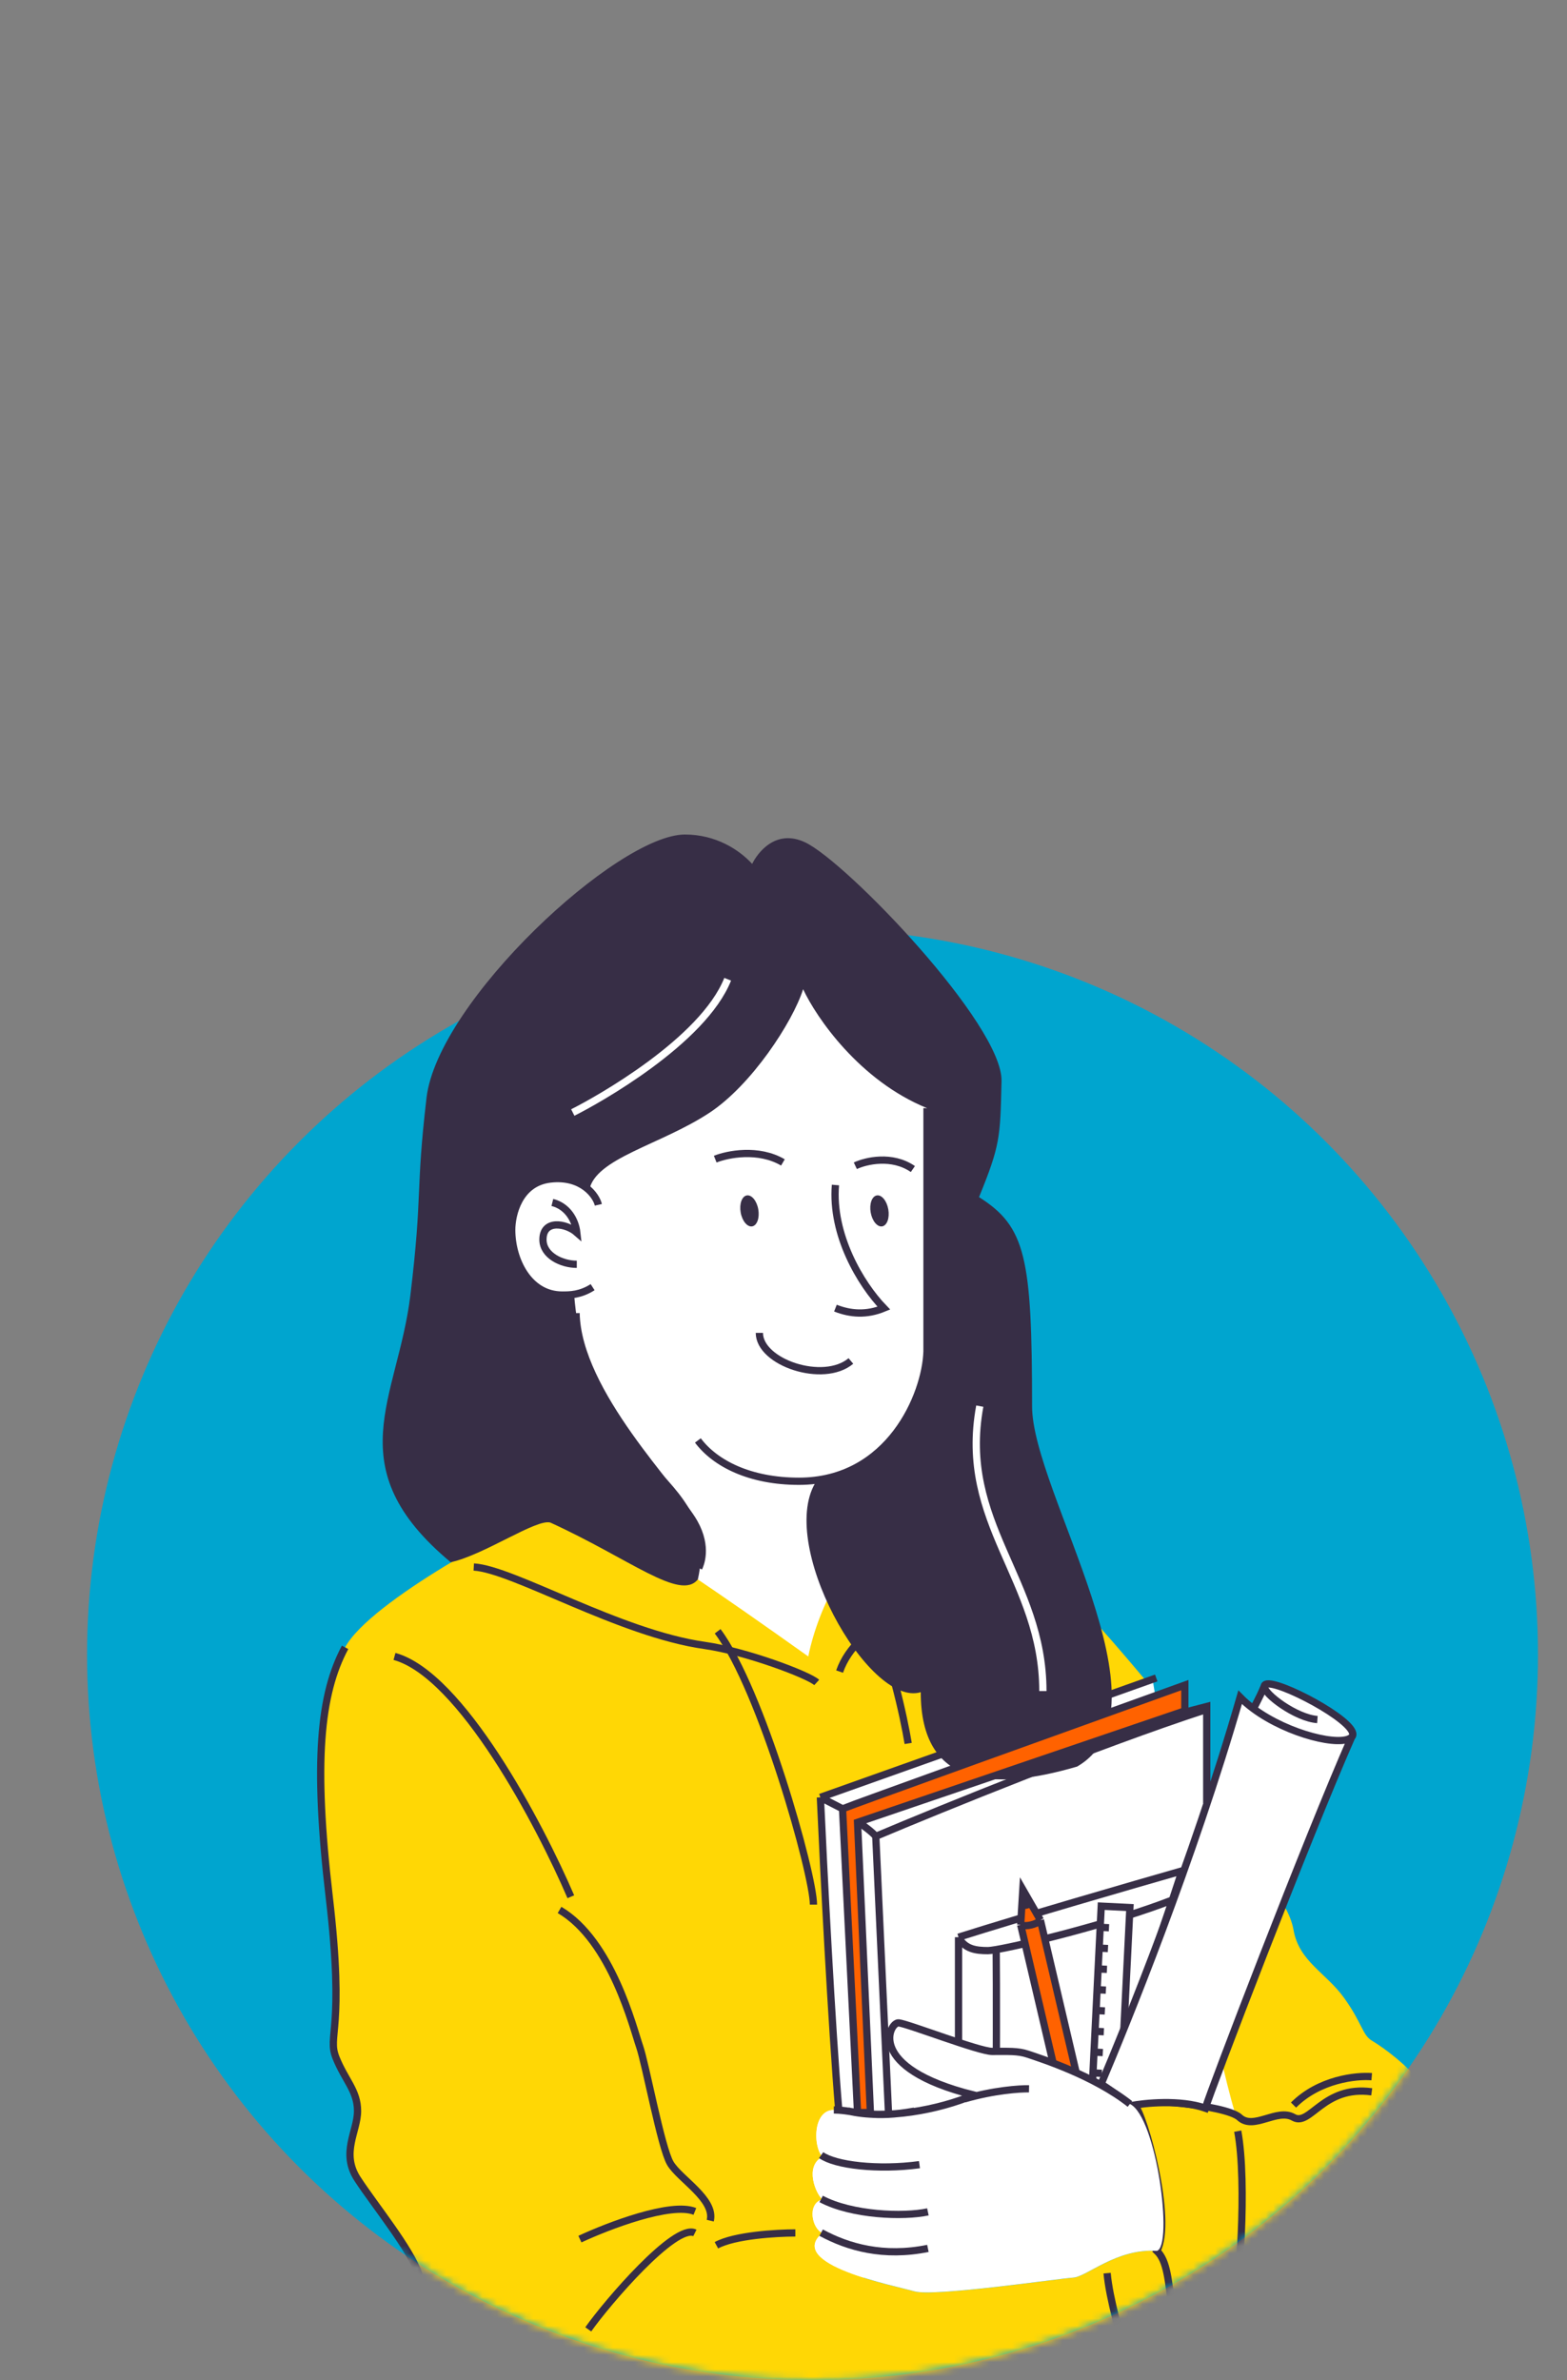<?xml version="1.0" encoding="UTF-8"?> <svg xmlns="http://www.w3.org/2000/svg" width="216" height="328" viewBox="0 0 216 328" fill="none"><rect x="0" y="0" width="216" height="328" fill="#808080" stroke="none"/> <circle cx="112" cy="228" r="100" fill="#00A5CF"></circle> <mask id="mask0_1368_25" style="mask-type:alpha" maskUnits="userSpaceOnUse" x="0" y="0" width="216" height="328"> <path d="M212.001 228C212.001 283.228 167.229 328 112.001 328C56.772 328 12.001 283.228 12.001 228C12.001 172.772 -51 0 112.001 0C246 0 212.001 172.772 212.001 228Z" fill="#D9D9D9"></path> </mask> <g mask="url(#mask0_1368_25)"> <mask id="mask1_1368_25" style="mask-type:alpha" maskUnits="userSpaceOnUse" x="6" y="92" width="202" height="266"> <rect width="202" height="266" transform="matrix(-1 0 0 1 208 92)" fill="#D9D9D9"></rect> </mask> <g mask="url(#mask1_1368_25)"> <path d="M168.432 263.512C168.432 265.72 174.531 292.241 174.531 292.858L171.692 301.291C159.047 304.851 132.738 312.235 128.67 313.293C124.601 314.351 109.82 313.734 102.938 313.293L100.191 243.012L158.874 231.373L159.261 233.8L163.233 232.144V236.337L166.267 235.399V246.379C166.989 251.354 168.432 261.746 168.432 263.512Z" fill="white"></path> <path d="M134.509 201.53C134.509 203.486 117.399 234.936 116.095 237.053H99.473C98.691 237.053 78.289 213.371 68.186 201.53L64.764 162.907L105.992 129.502L130.109 141.725C131.576 161.008 134.509 199.966 134.509 201.53Z" fill="white"></path> <path d="M63.974 368.079C58.305 362.974 66.671 337.34 65.053 326.735C79.853 327.334 109.741 328.532 110.891 328.532C112.329 328.532 164.998 316.129 164.279 318.106C163.56 320.083 161.942 332.168 161.942 338.403C161.942 344.808 169.562 369.547 161.942 369.178C139.267 368.079 90.527 391.986 63.974 368.079Z" fill="#FFD705"></path> <path d="M75.53 208.27C79.592 206.707 85.483 209.832 111.415 228.266C112.822 221.255 117.445 212.612 121.365 212.612C125.284 212.612 141.465 214.321 145.284 217.637C148.339 220.29 154.999 228.056 157.947 231.607L113.378 247.988L115.616 290.795C115.389 290.779 115.162 290.77 114.934 290.77C112.045 290.77 112.045 295.813 113.378 297.214C110.823 298.547 112.505 302.413 113.378 303.091C111.181 303.672 111.95 307.186 113.378 307.709C108.163 312.051 123.377 314.989 126.043 315.767C128.71 316.544 146.041 313.989 147.93 313.878C149.818 313.767 153.906 309.821 159.462 310.191C161.726 306.019 157.697 291.264 156.384 290.09C155.161 288.996 167.086 289.828 170.298 291.424C167.441 281.638 162.689 258.968 166.542 246.571C170.898 252.342 170.68 255.5 171.551 256.153C172.423 256.807 177.541 261.598 178.303 265.954C179.065 270.309 182.767 271.834 185.272 275.318C187.776 278.803 187.776 280.402 189.083 281.198C190.39 281.995 201.17 288.591 201.932 301.235C202.695 313.878 196.923 318.331 193.003 319.202C189.083 320.073 183.433 318.706 181.217 319.202C179.002 319.698 171.14 323.78 170.782 319.855C168.924 318.777 165.065 318.634 161.562 318.063C161.868 320.245 162.413 323.493 163.15 324.965C162.261 326.164 157.957 326.614 156.384 326.614C156.384 328.13 156.817 329.432 153.373 332.32C149.929 335.209 134.931 339.764 131.487 339.097C128.043 338.431 110.268 341.541 104.046 342.319C97.825 343.097 91.159 344.652 88.159 344.652C85.16 344.652 82.16 342.874 79.938 342.319C77.716 341.763 74.905 341.837 72.874 340.431C70.843 339.025 69.75 334.807 68.5 331.682C67.25 328.558 65.532 327.933 63.032 324.965C60.533 321.997 58.814 316.842 57.721 313.405C56.627 309.968 51.628 303.876 49.285 300.283C46.942 296.689 49.285 293.721 49.285 290.909C49.285 288.097 47.567 286.691 46.317 283.567C45.067 280.443 47.567 279.974 45.38 261.384C43.193 242.794 44.13 233.421 47.567 227.016C51.004 220.611 71.468 209.832 75.53 208.27Z" fill="#FFD705"></path> <path d="M47.567 227.014C44.13 233.419 43.193 242.792 45.38 261.382C47.567 279.972 45.067 280.441 46.317 283.565C47.567 286.689 49.285 288.095 49.285 290.907C49.285 293.719 46.942 296.687 49.285 300.28C51.628 303.873 56.627 309.966 57.721 313.403C58.814 316.84 60.533 321.995 63.032 324.963C65.532 327.931 67.25 328.556 68.5 331.68C69.75 334.805 70.843 339.023 72.874 340.429C74.905 341.835 77.716 341.761 79.938 342.317C82.16 342.872 85.16 344.65 88.159 344.65C91.159 344.65 97.825 343.094 104.046 342.317C110.268 341.539 128.043 338.428 131.487 339.095C134.931 339.762 149.929 335.207 153.373 332.318C156.817 329.43 156.384 328.128 156.384 326.612C157.957 326.612 162.261 326.162 163.15 324.963C162.413 323.491 161.868 320.243 161.562 318.06C161.043 314.344 160.909 311.553 159.462 310.189C161.726 306.017 157.697 291.261 156.384 290.088C155.161 288.994 167.086 289.825 170.298 291.422C170.532 291.538 170.721 291.659 170.854 291.783C172.81 293.609 176.016 290.479 178.303 291.783C180.589 293.087 182.401 287.349 189.083 288.262M54.378 228.263C63.535 230.774 74.398 251.388 78.684 261.382M77.13 263.198C84.337 267.438 87.318 279.591 88.159 281.993C89.001 284.396 91.12 295.927 92.392 298.103C93.664 300.28 98.61 303.05 97.904 306.017M95.784 307.707C93.071 306.355 83.678 317.323 81.087 320.997M95.784 304.745C92.505 303.42 83.854 306.737 79.938 308.561M98.752 309.409C101.239 308.048 107.042 307.707 109.633 307.707M178.303 290.088C181.839 286.54 186.963 286.001 189.083 286.175" stroke="#372E46" stroke-miterlimit="10"></path> <path d="M65.305 215.941C70.707 216.242 85.415 225.096 97.121 226.747C102.796 227.547 111.429 230.799 112.579 231.85M115.731 230.349C118.132 223.445 127.437 221.344 132.09 215.941" stroke="#372E46" stroke-miterlimit="10"></path> <path d="M98.922 224.798C104.925 232.752 112.129 258.266 112.129 262.468M119.783 221.646C122.664 227.77 124.585 236.604 125.186 240.256" stroke="#372E46" stroke-miterlimit="10"></path> <path d="M152.609 313.25C152.907 316.702 154.519 322.276 155.288 324.632M170.613 293.684C171.952 300.9 170.762 316.226 170.092 317.49" stroke="#372E46" stroke-miterlimit="10"></path> <path d="M56.571 178.463C54.848 192.761 46.374 202.163 62.128 215.283C66.758 214.279 73.92 209.267 75.864 209.818C86.822 214.816 93.774 220.691 96.197 217.642C99.632 202.008 81.115 203.304 79.135 178.363C78.514 178.463 77.962 178.463 77.497 178.463C72.86 178.463 70.535 173.58 70.535 169.481C70.535 167.399 71.522 162.967 75.864 162.474C78.425 162.183 80.162 163.024 81.217 164.026C82.038 159.604 91.027 157.8 97.799 153.342C103.592 149.528 109.258 140.858 110.705 136.318C112.515 140.2 118.463 148.912 127.78 152.702V186.26C127.597 191.799 123.276 202.488 112.635 203.956C106.825 212.399 119.719 235.383 126.919 233.192C126.919 246.268 136.792 246.852 148.469 243.444C162.082 235.533 142.264 205.535 142.264 193.794C142.264 173.239 141.381 169.036 134.952 164.968C137.856 157.857 137.88 156.741 138.049 149.167L138.053 148.97C138.225 141.218 116.706 118.791 110.988 116.082C106.878 114.135 104.37 117.615 103.681 119.05C101.899 117.106 98.692 115 94.415 115C85.111 115 60.343 138.023 58.792 151.287C57.242 164.552 58.293 164.165 56.571 178.463Z" fill="#372E46"></path> <path d="M103.681 168.999C103.011 169.116 102.301 168.256 102.096 167.078C101.891 165.901 102.268 164.852 102.938 164.735C103.609 164.618 104.319 165.478 104.524 166.656C104.729 167.833 104.352 168.882 103.681 168.999Z" fill="#372E46"></path> <path d="M121.603 168.999C120.932 169.116 120.223 168.256 120.017 167.078C119.812 165.901 120.19 164.852 120.86 164.735C121.531 164.618 122.24 165.478 122.446 166.656C122.651 167.833 122.273 168.882 121.603 168.999Z" fill="#372E46"></path> <path d="M107.92 160.188C104.527 158.197 100.286 159.057 98.589 159.735" stroke="#372E46" stroke-miterlimit="10"></path> <path d="M125.834 161.1C122.95 159.11 119.344 159.969 117.902 160.647" stroke="#372E46" stroke-miterlimit="10"></path> <path d="M115.159 163.301C114.594 170.143 118.609 176.929 121.832 180.266C119.427 181.253 117.237 181.078 115.159 180.266" stroke="#372E46" stroke-miterlimit="10"></path> <path d="M117.289 187.549C113.497 190.738 104.673 187.755 104.673 183.674" stroke="#372E46" stroke-miterlimit="10"></path> <path d="M127.781 152.703V186.261C127.584 192.216 122.603 204.125 110.128 204.125C103.398 204.125 98.591 201.693 96.198 198.5M82.478 166.028C82.182 164.744 80.208 161.981 75.865 162.474C71.523 162.968 70.536 167.4 70.536 169.482C70.536 173.581 72.861 178.464 77.498 178.464C78.53 178.464 79.986 178.464 81.689 177.378" stroke="#372E46" stroke-miterlimit="10"></path> <path d="M76.138 165.705C78.212 166.224 79.313 168.103 79.508 169.852C78.05 168.567 74.842 168.008 74.842 170.824C74.842 172.995 77.402 174.226 79.508 174.226" stroke="#372E46" stroke-miterlimit="10"></path> <path d="M163.321 235.764V232.217C148.053 237.701 117.241 248.786 116.138 249.259L118.206 291.123H119.979L118.206 251.13L163.321 235.764Z" fill="#FF6200"></path> <path d="M115.645 291.123C114.621 279.066 113.511 257.139 113.084 247.683M113.084 247.683L159.381 231.232M113.084 247.683L116.138 249.259M116.138 249.259C117.241 248.786 148.053 237.701 163.321 232.217V235.764L118.206 251.13L119.979 291.123H118.206L116.138 249.259Z" stroke="#372E46" stroke-miterlimit="10"></path> <path d="M132.125 266.955C140.656 264.246 156.217 259.733 162.931 257.814C162.548 258.996 162.1 260.356 161.606 261.831M132.125 266.955V281.804L134.496 293.119C135.303 293.023 136.266 292.886 137.32 292.71M132.125 266.955C133.004 268.597 134.496 268.804 136.182 268.804C136.385 268.804 136.775 268.754 137.32 268.662M161.606 261.831C158.525 271.038 153.665 284.723 151.59 287.462C149.596 290.094 142.4 291.861 137.32 292.71M161.606 261.831C153.435 264.998 141.283 267.986 137.32 268.662M137.32 268.662C137.372 273.205 137.342 286.587 137.32 292.71" stroke="#372E46" stroke-miterlimit="10"></path> <rect x="149.945" y="300.041" width="37.411" height="3.957" transform="rotate(-87.16 149.945 300.041)" fill="white" stroke="#372E46" stroke-miterlimit="10"></rect> <path d="M150.09 297.123L151.304 297.183M150.232 294.257L151.446 294.317M150.374 291.39L151.589 291.45M150.516 288.524L151.731 288.584M150.659 285.657L151.873 285.717M150.801 282.791L152.015 282.851M150.943 279.924L152.157 279.984M151.085 277.058L152.299 277.118M151.227 274.191L152.442 274.251M151.369 271.325L152.584 271.385M151.512 268.458L152.726 268.518M151.654 265.592L152.868 265.652" stroke="#372E46" stroke-miterlimit="10"></path> <path d="M140.693 265.242C140.693 265.242 141.142 265.498 142.134 265.265C143.125 265.032 143.414 264.603 143.414 264.603L149.97 292.528C149.97 292.528 149.758 293.126 148.731 293.367C147.704 293.608 147.248 293.167 147.248 293.167L140.693 265.242Z" fill="#FF6200"></path> <path d="M140.99 260.391L142.067 262.263L143.414 264.603C143.414 264.603 143.125 265.032 142.134 265.265C141.142 265.498 140.693 265.242 140.693 265.242L140.858 262.547L140.99 260.391Z" fill="#FF6200"></path> <path d="M140.693 265.242L147.248 293.167C147.248 293.167 147.704 293.608 148.731 293.367C149.758 293.126 149.97 292.528 149.97 292.528L143.414 264.603M140.693 265.242C140.693 265.242 141.142 265.498 142.134 265.265C143.125 265.032 143.414 264.603 143.414 264.603M140.693 265.242L140.858 262.547M143.414 264.603L142.067 262.263M140.858 262.547L140.99 260.391L142.067 262.263M140.858 262.547C141.395 262.66 141.888 262.404 142.067 262.263" stroke="#372E46" stroke-miterlimit="10"></path> <path d="M174.934 232.051C177.563 232.169 187.915 237.822 186.31 239.387C180.216 253.209 166.818 288.203 166.152 290.515C162.668 289.306 157.779 289.795 155.77 290.19C155.5 289.884 154.325 288.854 151.785 287.181C155.117 279.331 164.375 256.663 170.942 233.888C171.501 234.457 172.131 234.994 172.811 235.494C172.871 235.155 173.51 234.199 174.266 232.371C174.28 232.153 174.485 232.031 174.934 232.051Z" fill="white"></path> <path d="M186.31 239.387C187.915 237.822 177.563 232.169 174.934 232.051C174.485 232.031 174.28 232.153 174.266 232.371M186.31 239.387C184.903 240.758 177.633 239.045 172.811 235.494M186.31 239.387C180.216 253.209 166.818 288.203 166.152 290.515C162.668 289.306 157.779 289.795 155.77 290.19C155.5 289.884 154.325 288.854 151.785 287.181C155.117 279.331 164.375 256.663 170.942 233.888C171.501 234.457 172.131 234.994 172.811 235.494M181.595 236.96C178.648 236.752 174.198 233.431 174.266 232.371M174.266 232.371C173.51 234.199 172.871 235.155 172.811 235.494" stroke="#372E46" stroke-miterlimit="10"></path> <path d="M141.655 283.066C143.594 283.715 150.829 286.039 155.751 289.935C159.462 291.735 161.748 309.579 159.462 310.181C153.906 309.81 149.818 313.756 147.93 313.867C146.041 313.979 128.71 316.534 126.044 315.756C123.386 314.981 108.267 312.06 113.326 307.743C113.343 307.728 113.361 307.714 113.379 307.699C111.971 307.183 111.203 303.759 113.288 303.106C113.317 303.097 113.348 303.088 113.379 303.08C112.505 302.403 110.823 298.536 113.379 297.203C113.32 297.141 113.264 297.073 113.211 296.998C112.051 295.37 112.172 290.759 114.934 290.759C115.162 290.759 115.389 290.768 115.616 290.784C116.161 290.822 116.685 290.894 117.223 290.975C118.12 291.111 119.056 291.274 120.195 291.347C121.289 291.398 122.43 291.369 123.586 291.275C127.353 290.967 131.272 289.959 134.219 288.705C119.196 284.955 122.632 278.657 123.863 278.759C125.093 278.862 134.935 282.695 136.77 282.695C138.977 282.695 140.294 282.609 141.655 283.066Z" fill="white"></path> <path d="M155.752 289.935C150.83 286.039 143.595 283.715 141.656 283.066C140.295 282.609 138.978 282.695 136.771 282.695C134.936 282.695 125.094 278.862 123.864 278.759C122.633 278.657 119.197 284.955 134.22 288.705C129.4 290.756 121.979 292.149 116.882 290.896M114.935 290.759C115.163 290.759 115.39 290.768 115.617 290.784C118.257 290.967 120.391 291.954 126.045 290.924M113.191 296.984C115.127 298.378 121.013 299.075 126.743 298.3M113.191 303.024C117.411 305.263 124.523 305.528 127.905 304.805M113.191 307.67C116.909 309.684 121.787 311.078 127.905 309.839M132.939 289.24C136.965 288.063 140.554 287.82 141.844 287.846" stroke="#372E46" stroke-miterlimit="10"></path> <path d="M161.602 236.398L166.339 235.162V248.483" stroke="#372E46" stroke-miterlimit="10"></path> <path d="M166.198 235.605C151.564 240.371 129.782 249.226 120.72 253.058M120.72 253.058L122.483 291.403M120.72 253.058C120.318 252.521 118.986 251.548 118.371 251.128" stroke="#372E46" stroke-miterlimit="10"></path> <path d="M100.306 134.945C96.89 143.487 82.37 151.601 78.953 153.309" stroke="white" stroke-miterlimit="10"></path> <path d="M135.056 193.771C132.073 209.926 143.754 217.631 143.754 233.04" stroke="white" stroke-miterlimit="10"></path> <path d="M79.406 180.955C79.612 191.91 93.159 205.312 95.699 209.846C97.616 213.268 96.498 215.687 96.315 216.075" stroke="#372E46" stroke-miterlimit="10"></path> </g> </g> </svg> 